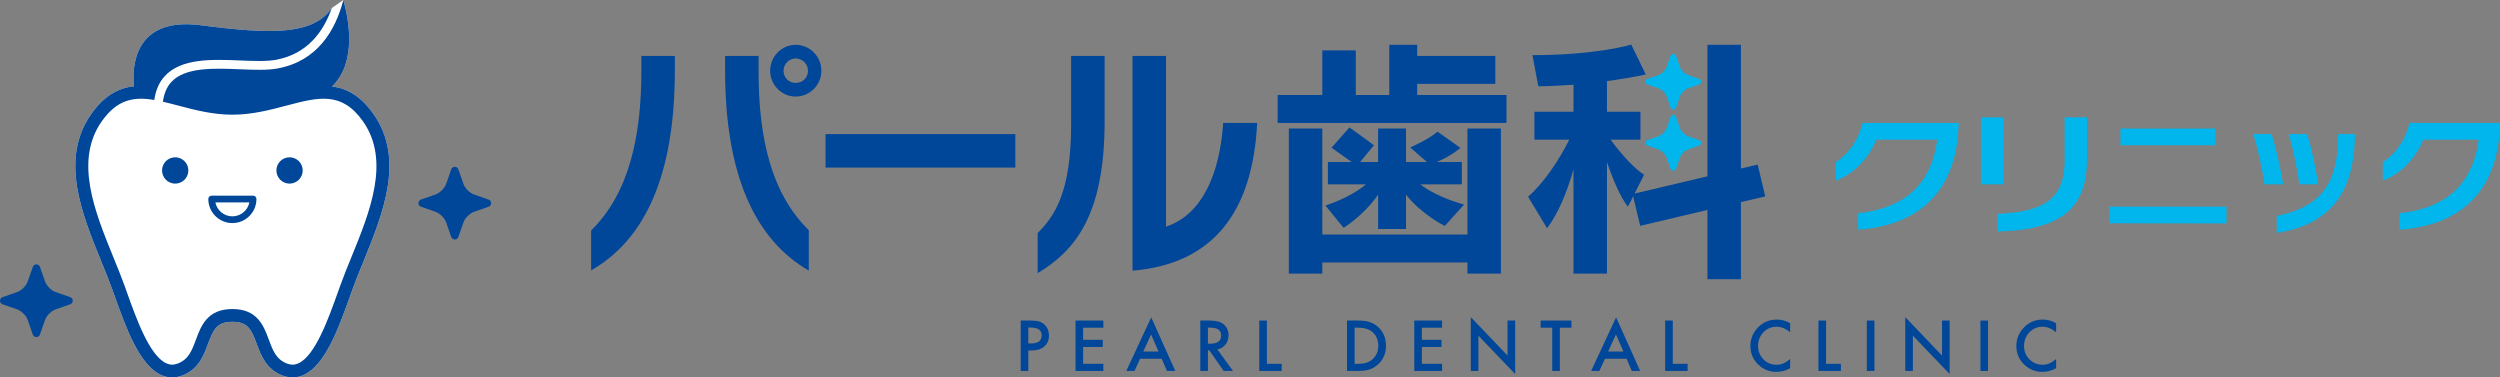 <?xml version="1.0" encoding="UTF-8"?>
<svg id="_レイヤー_2" data-name="レイヤー 2" xmlns="http://www.w3.org/2000/svg" viewBox="0 0 447.909 67.629">
  <rect x="0" y="0" width="447.909" height="67.629" fill="#808080" stroke="none"/>
  <g id="_作業" data-name="作業">
    <g>
      <g>
        <g>
          <g>
            <g>
              <path d="M304.44,14.149l-2.023-.707c-.575-.201-1.231-.857-1.432-1.432l-.707-2.023c-.072-.207-.269-.347-.488-.347s-.416.14-.488.347l-.707,2.023c-.201.575-.857,1.231-1.432,1.432l-2.023.707c-.207.072-.347.269-.347.488s.14.416.347.488l2.023.707c.575.201,1.23.856,1.431,1.431l.707,2.023c.072.207.269.347.488.347s.416-.139.488-.347l.707-2.023c.201-.575.857-1.231,1.432-1.432l2.023-.707c.207-.072.347-.269.347-.488s-.14-.416-.347-.488Z" style="fill: #00b6ec; stroke-width: 0px;"/>
              <path d="M304.44,25.106l-2.023-.707c-.575-.201-1.231-.857-1.432-1.432l-.707-2.023c-.072-.207-.269-.347-.488-.347s-.416.14-.488.347l-.707,2.023c-.201.575-.857,1.231-1.432,1.432l-2.023.707c-.207.072-.347.269-.347.488s.14.416.347.488l2.023.707c.575.201,1.23.856,1.431,1.431l.707,2.023c.072.207.269.347.488.347s.416-.139.488-.347l.707-2.023c.201-.575.857-1.231,1.432-1.432l2.023-.707c.207-.072.347-.269.347-.488s-.14-.416-.347-.488Z" style="fill: #00b6ec; stroke-width: 0px;"/>
            </g>
            <path d="M105.909,41.291c6.773-6.641,9-16.786,9-28.546v-2.721h6v2.536c0,18.861-5.328,30.344-15,35.878v-7.148ZM144.909,48.485c-9.643-5.58-15-17.155-15-35.924v-2.536h6v2.767c0,11.713,2.192,21.813,9,28.454v7.24ZM142.549,17.3c-2.49,0-4.565-2.075-4.565-4.612,0-2.583,2.075-4.658,4.565-4.658,2.536,0,4.612,2.075,4.612,4.658,0,2.536-2.075,4.612-4.612,4.612ZM142.549,10.475c-1.199,0-2.167,1.015-2.167,2.214,0,1.245.968,2.167,2.167,2.167,1.245,0,2.214-.922,2.214-2.167,0-1.199-.968-2.214-2.214-2.214Z" style="fill: #004699; stroke-width: 0px;"/>
            <path d="M147.909,30.024v-6h34v6h-34Z" style="fill: #004699; stroke-width: 0px;"/>
            <path d="M185.909,41.752c3.091-3.09,6-7.332,6-19.553v-12.175h6v11.667c0,16.786-5.208,23.15-12,27.255v-7.194ZM202.909,10.024h6v30.584c6.632-2.195,9.654-9.759,10.241-18.584h6.09c-.812,16.016-7.895,25.261-22.331,26.475V10.024Z" style="fill: #004699; stroke-width: 0px;"/>
            <path d="M228.909,22.024v-5h8v-8h6v8h6v-9h5v2h14v5h-14v2h16v5h-41ZM262.909,49.024v-2h-26v2h-6v-26h6v19h26v-19h6v26h-6ZM258.859,40.477s-4.1-1.979-6.95-5.6v6.147h-5v-6.147c-2.629,3.789-6.193,5.937-6.193,5.937l-3.252-4s4.277-1.263,7.262-3.789h-6.817v-4h4.268s-1.92-1.355-3.616-2.565l3.214-3.629c1.92,1.355,4.375,3.194,4.375,3.194l-2.455,3h3.214v-6h5v6h3.75l-3-2.611s3.1-1.305,4.9-2.821l4.1,2.905c-1.95,1.642-4.25,2.526-4.25,2.526h4.5v4h-7.45c3.05,2.4,7.85,3.621,7.85,3.621l-3.45,3.832Z" style="fill: #004699; stroke-width: 0px;"/>
            <path d="M281.909,49.024v-18.698c-1.135,4.138-2.838,8.103-4.73,10.56l-3.405-5.647c2.743-2.328,5.676-6.724,7.378-10.216h-6.243v-5h7v-4.842c-1.8.092-4.05.277-6.3.277l-1.05-5.58c11.65,0,17.7-1.891,17.7-1.891l2.6,5.349s-1.8.461-6.95,1.199v5.488h6v5h-5.35c2.2,2.983,4.35,5.231,6,6.287l-2.9,5.736c-1.3-1.698-2.75-4.956-3.75-8.031v20.008h-6ZM305.909,50.024v-12.413l-12.048,2.847-1.355-5.693,13.403-3.173V8.024h6v22.167l3-.7,1.355,5.693-4.355,1.027v13.813h-6Z" style="fill: #004699; stroke-width: 0px;"/>
          </g>
          <g>
            <path d="M332.909,38.204c8.4-.897,13.149-5.267,14.17-13.18h-10.919c-1.323,3.283-3.968,6.118-7.252,7.346v-3.307c2.197-1.417,4.015-3.803,4.795-7.039h17.205v.496c-.409,11.692-6.996,17.857-18,18.636v-2.953Z" style="fill: #00b6ec; stroke-width: 0px;"/>
            <path d="M354.909,33.024v-12h4v12h-4ZM357.909,38.323c7.614-.398,12-2.116,12-9.633v-7.666h4v7.616c0,9.06-5.156,12.569-16,12.843v-3.161Z" style="fill: #00b6ec; stroke-width: 0px;"/>
            <path d="M377.909,40.002v-2.977h21v3l-21-.023ZM379.909,26.024v-3h17v3h-17Z" style="fill: #00b6ec; stroke-width: 0px;"/>
            <path d="M405.712,33.024c-.357-2.524-1.173-6.297-1.989-9h3.264c.791,2.473,1.607,6.119,2.065,9h-3.34ZM407.909,38.685c8.358-1.692,10.949-6.297,11-14.337v-.324h3v.349c-.147,10.753-4.944,15.905-14,17.373v-3.062ZM411.955,33.024c-.332-2.582-1.099-6.239-1.892-9h3.298c.793,2.455,1.483,5.855,1.994,9h-3.401Z" style="fill: #00b6ec; stroke-width: 0px;"/>
            <path d="M429.909,38.204c8.4-.897,13.149-5.267,14.17-13.18h-9.919c-1.323,3.283-3.968,6.118-7.252,7.346v-3.307c2.197-1.417,4.015-3.803,4.795-7.039h16.205v.496c-.409,11.692-6.996,17.857-18,18.636v-2.953Z" style="fill: #00b6ec; stroke-width: 0px;"/>
          </g>
        </g>
        <g>
          <path d="M184.235,62.793v3.667h-1.363v-9.031h1.544c.756,0,1.328.053,1.713.158.39.105.733.304,1.03.597.519.507.778,1.146.778,1.918,0,.827-.277,1.482-.831,1.965s-1.301.725-2.24.725h-.632ZM184.235,61.53h.509c1.252,0,1.878-.482,1.878-1.445,0-.932-.646-1.398-1.936-1.398h-.451v2.843Z" style="fill: #004699; stroke-width: 0px;"/>
          <path d="M197.679,58.711h-3.621v2.17h3.516v1.281h-3.516v3.019h3.621v1.281h-4.983v-9.031h4.983v1.281Z" style="fill: #004699; stroke-width: 0px;"/>
          <path d="M208.128,64.268h-3.866l-1.006,2.193h-1.468l4.469-9.599,4.311,9.599h-1.491l-.948-2.193ZM207.573,62.986l-1.339-3.071-1.404,3.071h2.743Z" style="fill: #004699; stroke-width: 0px;"/>
          <path d="M218.11,62.612l2.796,3.849h-1.667l-2.58-3.697h-.246v3.697h-1.363v-9.031h1.597c1.193,0,2.055.225,2.585.673.585.499.877,1.158.877,1.977,0,.64-.184,1.189-.55,1.649-.367.46-.85.754-1.451.883ZM216.413,61.577h.433c1.291,0,1.936-.494,1.936-1.48,0-.924-.628-1.386-1.884-1.386h-.485v2.866Z" style="fill: #004699; stroke-width: 0px;"/>
          <path d="M226.979,57.43v7.75h2.656v1.281h-4.019v-9.031h1.363Z" style="fill: #004699; stroke-width: 0px;"/>
          <path d="M241.332,66.461v-9.031h1.895c.909,0,1.626.09,2.153.269.565.176,1.078.474,1.538.895.932.85,1.398,1.967,1.398,3.352,0,1.388-.485,2.511-1.457,3.369-.487.429-.998.728-1.532.895-.5.167-1.207.251-2.124.251h-1.872ZM242.695,65.18h.614c.612,0,1.121-.064,1.527-.193.405-.136.772-.353,1.1-.649.67-.612,1.006-1.41,1.006-2.393,0-.99-.332-1.793-.994-2.41-.597-.55-1.476-.825-2.638-.825h-.614v6.469Z" style="fill: #004699; stroke-width: 0px;"/>
          <path d="M258.368,58.711h-3.621v2.17h3.516v1.281h-3.516v3.019h3.621v1.281h-4.983v-9.031h4.983v1.281Z" style="fill: #004699; stroke-width: 0px;"/>
          <path d="M263.512,66.461v-9.645l6.586,6.89v-6.276h1.363v9.581l-6.586-6.873v6.323h-1.363Z" style="fill: #004699; stroke-width: 0px;"/>
          <path d="M279.471,58.711v7.75h-1.363v-7.75h-2.076v-1.281h5.51v1.281h-2.071Z" style="fill: #004699; stroke-width: 0px;"/>
          <path d="M291.417,64.268h-3.866l-1.006,2.193h-1.468l4.469-9.599,4.311,9.599h-1.491l-.948-2.193ZM290.862,62.986l-1.339-3.071-1.404,3.071h2.743Z" style="fill: #004699; stroke-width: 0px;"/>
          <path d="M299.703,57.43v7.75h2.656v1.281h-4.019v-9.031h1.363Z" style="fill: #004699; stroke-width: 0px;"/>
          <path d="M320.729,57.916v1.614c-.788-.659-1.603-.989-2.445-.989-.928,0-1.71.334-2.346,1-.639.663-.959,1.474-.959,2.433,0,.948.32,1.747.959,2.398.64.651,1.423.977,2.352.977.479,0,.887-.078,1.223-.234.187-.078.381-.183.582-.316.201-.132.413-.292.635-.479v1.644c-.78.44-1.599.661-2.457.661-1.291,0-2.392-.45-3.305-1.351-.909-.908-1.363-2.004-1.363-3.287,0-1.15.38-2.176,1.141-3.077.936-1.104,2.146-1.655,3.632-1.655.811,0,1.595.22,2.351.661Z" style="fill: #004699; stroke-width: 0px;"/>
          <path d="M327.166,57.43v7.75h2.656v1.281h-4.019v-9.031h1.363Z" style="fill: #004699; stroke-width: 0px;"/>
          <path d="M335.831,57.43v9.031h-1.363v-9.031h1.363Z" style="fill: #004699; stroke-width: 0px;"/>
          <path d="M341.355,66.461v-9.645l6.586,6.89v-6.276h1.363v9.581l-6.586-6.873v6.323h-1.363Z" style="fill: #004699; stroke-width: 0px;"/>
          <path d="M356.185,57.43v9.031h-1.363v-9.031h1.363Z" style="fill: #004699; stroke-width: 0px;"/>
          <path d="M368.383,57.916v1.614c-.788-.659-1.603-.989-2.445-.989-.928,0-1.71.334-2.346,1-.639.663-.959,1.474-.959,2.433,0,.948.32,1.747.959,2.398.64.651,1.423.977,2.352.977.479,0,.887-.078,1.223-.234.187-.078.381-.183.582-.316.201-.132.413-.292.635-.479v1.644c-.78.44-1.599.661-2.457.661-1.291,0-2.392-.45-3.305-1.351-.909-.908-1.363-2.004-1.363-3.287,0-1.15.38-2.176,1.141-3.077.936-1.104,2.146-1.655,3.632-1.655.811,0,1.595.22,2.351.661Z" style="fill: #004699; stroke-width: 0px;"/>
        </g>
      </g>
      <g>
        <path d="M66.918,20.433c-2.303-3.273-4.799-4.61-7.431-4.944h0c4.472-4.287,3.024-11.948,2.029-15.489l-2.065,1.437c-.049.161-.111.32-.179.479.06-.16.123-.319.179-.479-3.388,4.924-11.049,4.694-23.474,3.087-12.09-1.564-12.305,7.585-11.989,10.937h0c-2.709.29-5.276,1.612-7.64,4.972-5.68,8.071-1.696,17.844,1.819,26.466.717,1.758,1.394,3.418,1.972,5.022l.436,1.216c1.947,5.451,4.371,12.235,8.236,14.028,1.233.573,2.521.615,3.824.125,2.945-1.104,3.884-3.64,4.638-5.677.961-2.597,1.592-3.952,4.361-3.952s3.399,1.355,4.361,3.952c.754,2.037,1.693,4.572,4.638,5.677.601.225,1.198.338,1.787.338.691,0,1.372-.154,2.037-.463,3.865-1.794,6.289-8.579,8.236-14.031l.435-1.214c.579-1.604,1.256-3.264,1.972-5.022,3.515-8.622,7.499-18.395,1.819-26.465Z" style="fill: #fff; stroke-width: 0px;"/>
        <g>
          <path d="M66.918,20.433c-2.303-3.273-4.799-4.61-7.431-4.944h0c4.472-4.287,3.024-11.948,2.029-15.489-1.425,5.481-4.65,10.918-11.723,12.256-1.895.358-4.289.26-6.824.155-4.628-.192-9.869-.407-12.323,2.338-.786.879-1.264,2.037-1.458,3.477.889.204,1.814.446,2.789.703,2.877.76,6.137,1.621,9.656,1.621,3.519,0,6.779-.861,9.656-1.621,5.76-1.521,9.923-2.62,13.753,2.824,4.958,7.046,1.226,16.201-2.067,24.279-.725,1.78-1.411,3.462-2.006,5.109l-.437,1.221c-1.709,4.783-4.048,11.332-7.042,12.722-.674.312-1.326.331-2.053.058-1.963-.736-2.579-2.4-3.292-4.325-.899-2.428-2.018-5.45-6.512-5.45-4.494,0-5.613,3.022-6.512,5.449-.713,1.926-1.329,3.589-3.292,4.326-.728.273-1.38.254-2.053-.058-2.993-1.389-5.333-7.937-7.041-12.719l-.439-1.224c-.595-1.647-1.28-3.328-2.006-5.108-3.293-8.078-7.025-17.234-2.067-24.28,2.798-3.977,5.775-4.458,9.419-3.838.246-1.714.845-3.118,1.828-4.218,2.952-3.3,8.591-3.067,13.563-2.862,2.443.1,4.75.196,6.467-.129,5.518-1.044,8.434-4.944,9.95-9.27-3.388,4.924-11.049,4.694-23.474,3.087-12.09-1.564-12.305,7.585-11.989,10.937h0c-2.709.29-5.276,1.612-7.64,4.972-5.68,8.071-1.696,17.844,1.819,26.466.717,1.758,1.394,3.418,1.972,5.022l.436,1.216c1.947,5.451,4.371,12.235,8.236,14.028,1.233.573,2.521.615,3.824.125,2.945-1.104,3.884-3.64,4.638-5.677.961-2.597,1.592-3.952,4.361-3.952s3.399,1.355,4.361,3.952c.754,2.037,1.693,4.572,4.638,5.677.601.225,1.198.338,1.787.338.691,0,1.372-.154,2.037-.463,3.865-1.794,6.289-8.579,8.236-14.031l.435-1.214c.579-1.604,1.256-3.264,1.972-5.022,3.515-8.622,7.499-18.395,1.819-26.465Z" style="fill: #004699; stroke-width: 0px;"/>
          <g>
            <path d="M12.583,53.242l-2.638-.922c-.75-.262-1.605-1.117-1.868-1.868l-.922-2.638c-.094-.271-.351-.453-.637-.453s-.543.182-.637.453l-.922,2.638c-.262.75-1.117,1.605-1.868,1.868l-2.638.922c-.271.094-.452.351-.452.637s.182.543.453.637l2.638.922c.75.262,1.605,1.117,1.867,1.867l.922,2.639c.094.271.351.452.637.452s.543-.182.637-.452l.922-2.639c.262-.75,1.117-1.605,1.868-1.868l2.638-.922c.271-.094.453-.351.453-.637s-.182-.543-.453-.637Z" style="fill: #004699; stroke-width: 0px;"/>
            <path d="M87.547,35.76l-2.638-.922c-.75-.262-1.605-1.117-1.868-1.868l-.922-2.638c-.094-.271-.351-.453-.637-.453s-.543.182-.637.453l-.922,2.638c-.262.75-1.117,1.605-1.868,1.868l-2.638.922c-.271.094-.452.351-.452.637s.182.543.453.637l2.638.922c.75.262,1.605,1.117,1.867,1.867l.922,2.639c.094.271.351.452.637.452s.543-.182.637-.452l.922-2.639c.262-.75,1.117-1.605,1.868-1.868l2.638-.922c.271-.094.453-.351.453-.637s-.182-.543-.453-.637Z" style="fill: #004699; stroke-width: 0px;"/>
          </g>
          <g>
            <circle cx="31.39" cy="30.54" r="2.357" style="fill: #004699; stroke-width: 0px;"/>
            <circle cx="51.876" cy="30.54" r="2.357" style="fill: #004699; stroke-width: 0px;"/>
          </g>
          <path d="M41.633,39.969c-2.378,0-4.312-1.935-4.312-4.313,0-.333.27-.604.604-.604h7.417c.333,0,.604.27.604.604,0,2.378-1.935,4.313-4.313,4.313ZM38.587,36.26c.282,1.424,1.54,2.501,3.046,2.501s2.764-1.077,3.046-2.501h-6.092Z" style="fill: #004699; stroke-width: 0px;"/>
        </g>
      </g>
    </g>
  </g>
</svg>